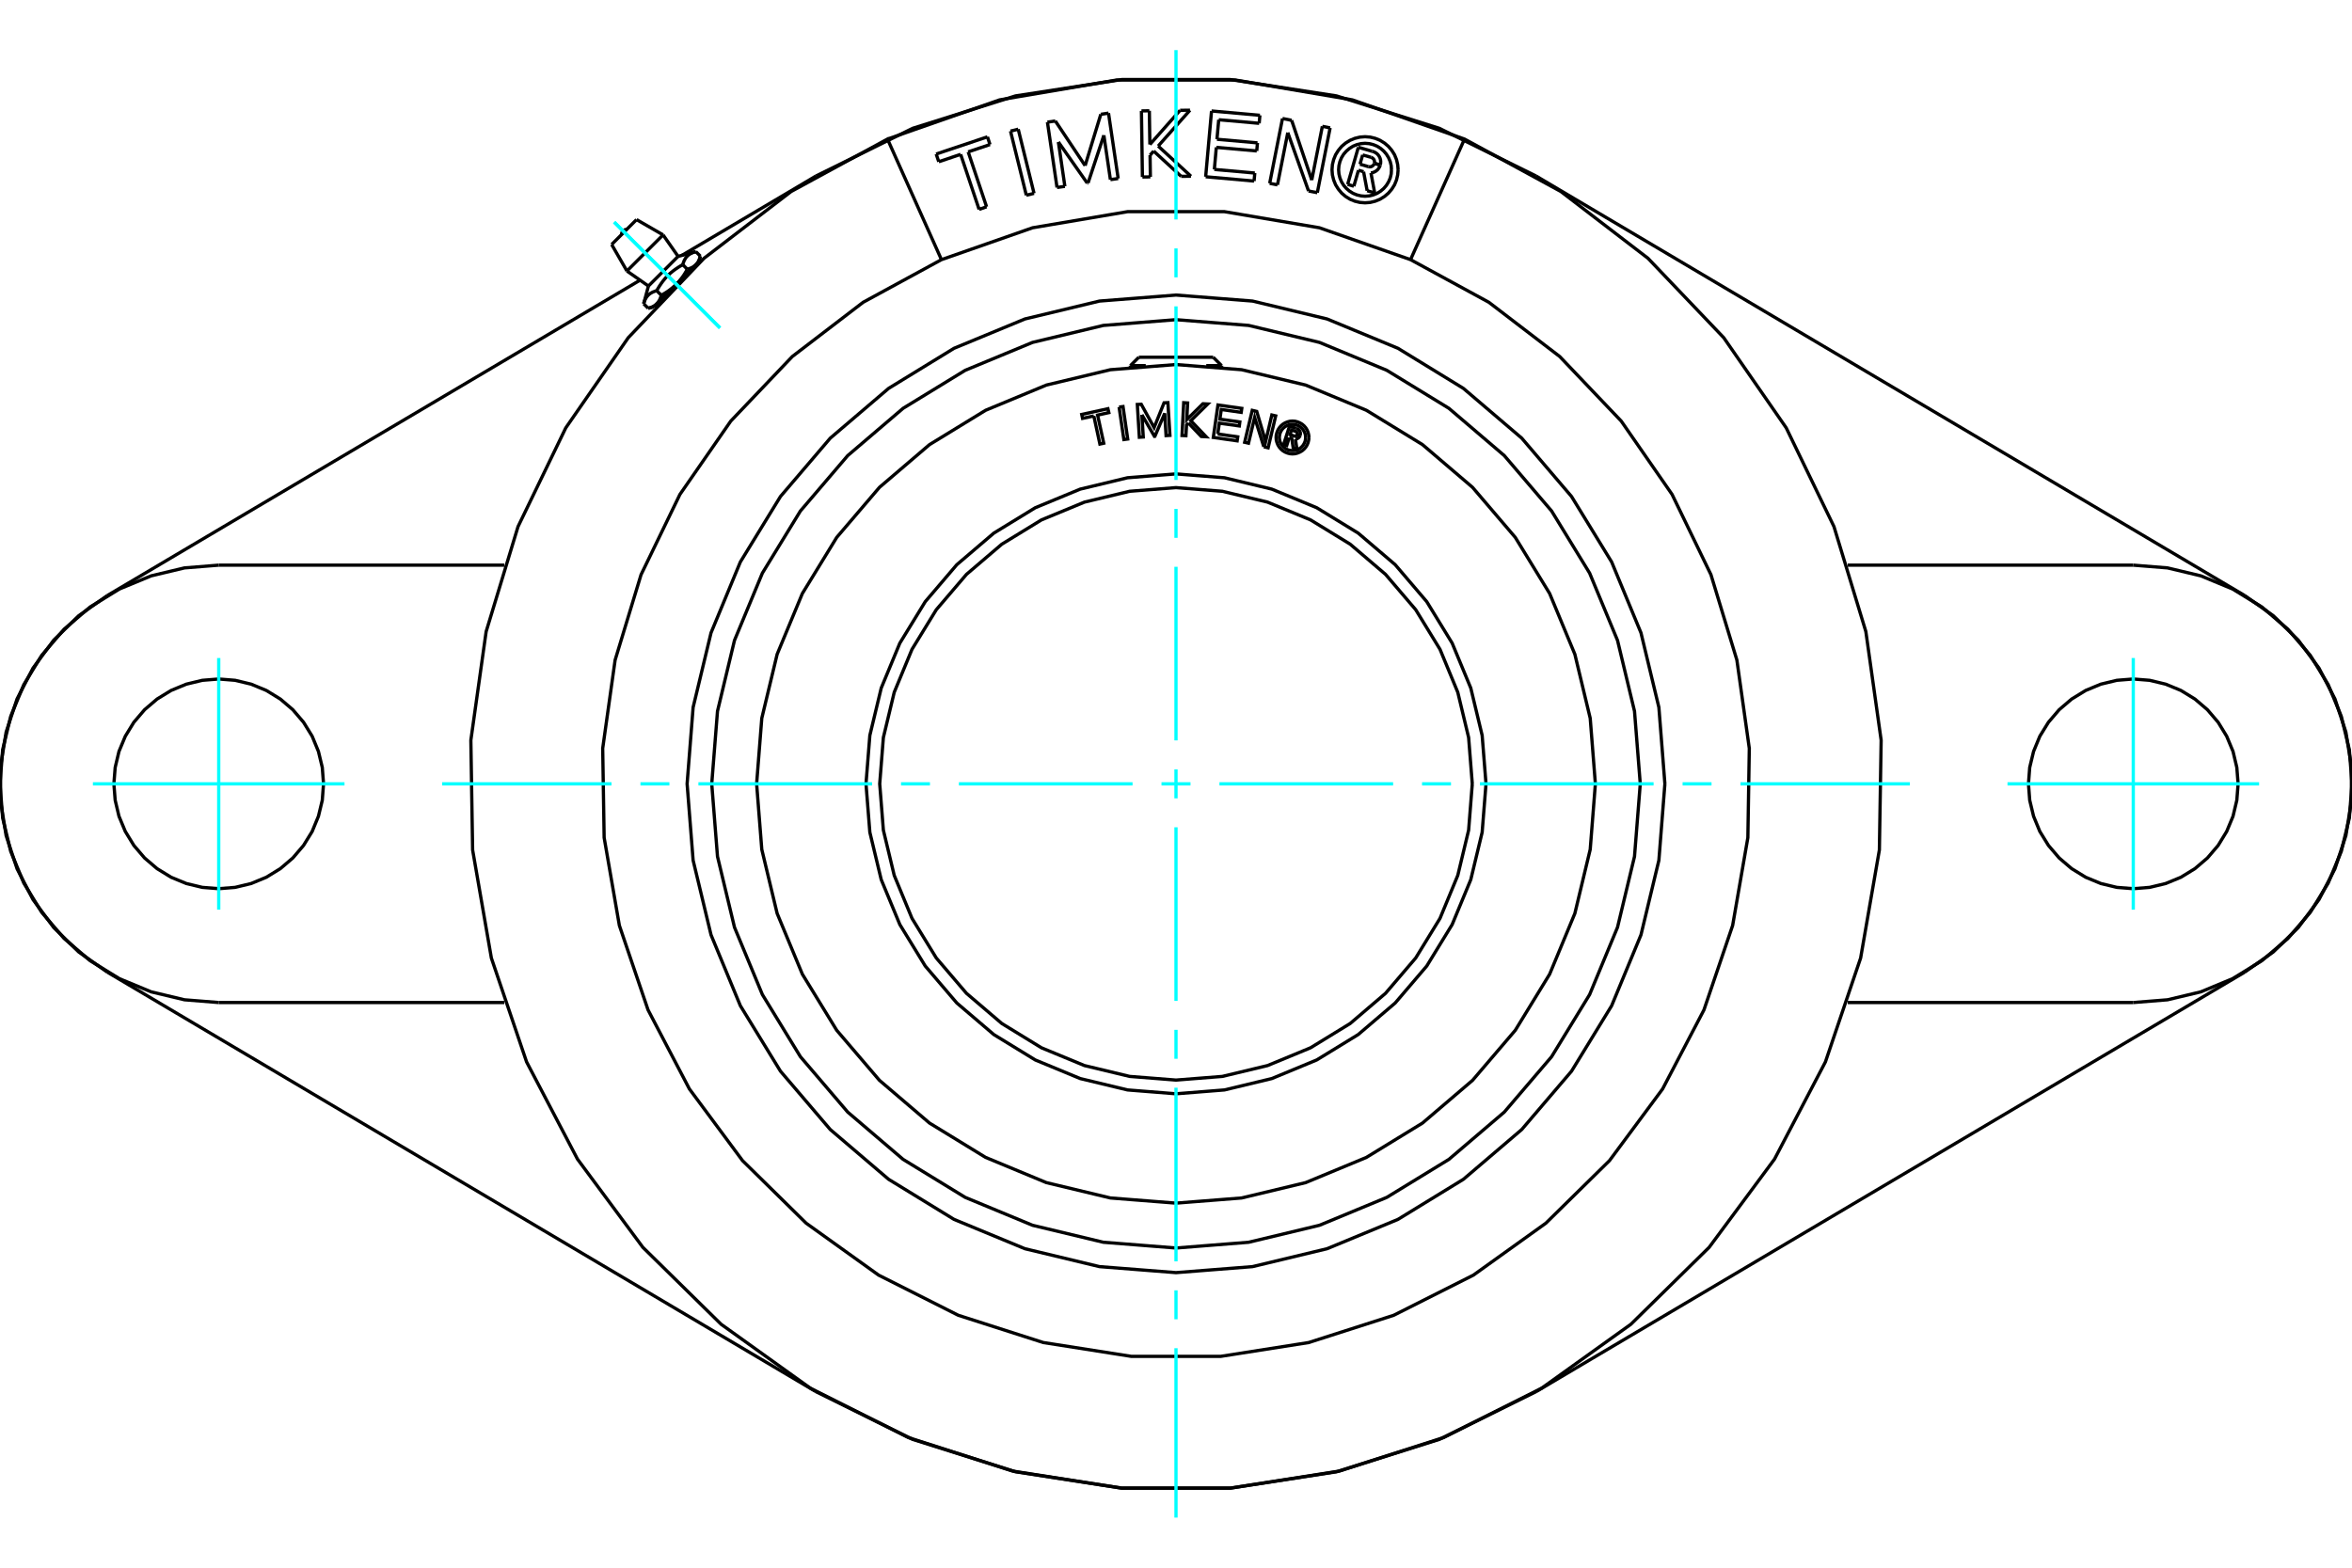 <?xml version="1.0" standalone="no"?>
<!DOCTYPE svg PUBLIC "-//W3C//DTD SVG 1.1//EN"
	"http://www.w3.org/Graphics/SVG/1.1/DTD/svg11.dtd">
<svg xmlns="http://www.w3.org/2000/svg" height="100%" width="100%" viewBox="0 0 36000 24000">
	<rect x="-1800" y="-1200" width="39600" height="26400" style="fill:#FFF"/>
	<g style="fill:none; fill-rule:evenodd" transform="matrix(1 0 0 1 0 0)">
		<g style="fill:none; stroke:#000; stroke-width:50; shape-rendering:geometricPrecision">
			<polyline points="19733,6700 19695,6820 19647,6805 19737,6525 19841,6558"/>
			<polyline points="19900,6665 19903,6651 19904,6638 19903,6624 19899,6611 19894,6599 19886,6588 19877,6578 19866,6569 19854,6563 19841,6558"/>
			<polyline points="19900,6665 19856,6650 19857,6645 19857,6639 19857,6633 19855,6627 19853,6622 19850,6617 19846,6613 19841,6609 19836,6606 19831,6604 19768,6584 19746,6654 19809,6675 19815,6676 19820,6676 19826,6676 19832,6675 19837,6672 19842,6670 19846,6666 19850,6662 19853,6657 19855,6651 19900,6666"/>
			<polyline points="19828,6723 19841,6721 19854,6716 19867,6709 19878,6701 19887,6690 19895,6679 19900,6666"/>
			<polyline points="19828,6723 19851,6876 19794,6857 19772,6712 19733,6700"/>
			<polyline points="18639,6644 18945,6688 18936,6749 18571,6697 18642,6200 19007,6252 18998,6313 18693,6269 18672,6417 18977,6460 18969,6521 18663,6478 18639,6644"/>
			<polyline points="17478,6350 17499,6690 17439,6694 17408,6192 17468,6189 17665,6546 17817,6167 17876,6164 17907,6665 17848,6669 17827,6328 17677,6679 17670,6680 17478,6350"/>
			<polyline points="16742,6368 16570,6405 16557,6345 16958,6257 16972,6317 16800,6355 16894,6785 16835,6798 16742,6368"/>
			<polyline points="17129,6232 17189,6224 17261,6721 17202,6729 17129,6232"/>
			<polyline points="18190,6476 18161,6506 18152,6670 18092,6667 18118,6165 18178,6169 18165,6424 18412,6181 18486,6185 18227,6440 18461,6686 18386,6682 18190,6476"/>
			<polyline points="19344,6840 19204,6391 19110,6785 19051,6771 19167,6282 19236,6299 19372,6758 19467,6353 19526,6367 19410,6856 19344,6840"/>
			<polyline points="20035,6697 20031,6658 20022,6620 20007,6583 19987,6550 19961,6520 19931,6494 19897,6474 19861,6459 19823,6449 19783,6446 19744,6449 19706,6459 19669,6474 19636,6494 19606,6520 19580,6550 19560,6583 19545,6620 19535,6658 19532,6697 19535,6737 19545,6775 19560,6812 19580,6845 19606,6875 19636,6901 19669,6921 19706,6936 19744,6946 19783,6949 19823,6946 19861,6936 19897,6921 19931,6901 19961,6875 19987,6845 20007,6812 20022,6775 20031,6737 20035,6697"/>
			<polyline points="19984,6697 19982,6666 19975,6635 19962,6606 19946,6579 19925,6555 19902,6535 19875,6518 19845,6506 19815,6499 19783,6497 19752,6499 19721,6506 19692,6518 19665,6535 19641,6555 19621,6579 19604,6606 19592,6635 19585,6666 19582,6697 19585,6729 19592,6760 19604,6789 19621,6816 19641,6840 19665,6860 19692,6877 19721,6889 19752,6896 19783,6898 19815,6896 19845,6889 19875,6877 19902,6860 19925,6840 19946,6816 19962,6789 19975,6760 19982,6729 19984,6697"/>
			<polyline points="22535,12000 22479,11291 22313,10599 22041,9941 21669,9334 21207,8793 20666,8331 20059,7959 19401,7687 18709,7521 18000,7465 17291,7521 16599,7687 15941,7959 15334,8331 14793,8793 14331,9334 13959,9941 13687,10599 13521,11291 13465,12000 13521,12709 13687,13401 13959,14059 14331,14666 14793,15207 15334,15669 15941,16041 16599,16313 17291,16479 18000,16535 18709,16479 19401,16313 20059,16041 20666,15669 21207,15207 21669,14666 22041,14059 22313,13401 22479,12709 22535,12000"/>
			<polyline points="22745,12000 22686,11258 22512,10534 22227,9846 21838,9211 21355,8645 20789,8162 20154,7773 19466,7488 18742,7314 18000,7255 17258,7314 16534,7488 15846,7773 15211,8162 14645,8645 14162,9211 13773,9846 13488,10534 13314,11258 13255,12000 13314,12742 13488,13466 13773,14154 14162,14789 14645,15355 15211,15838 15846,16227 16534,16512 17258,16686 18000,16745 18742,16686 19466,16512 20154,16227 20789,15838 21355,15355 21838,14789 22227,14154 22512,13466 22686,12742 22745,12000"/>
			<polyline points="24419,12000 24340,10996 24105,10016 23719,9086 23193,8227 22539,7461 21773,6807 20914,6281 19984,5895 19004,5660 18000,5581 16996,5660 16016,5895 15086,6281 14227,6807 13461,7461 12807,8227 12281,9086 11895,10016 11660,10996 11581,12000 11660,13004 11895,13984 12281,14914 12807,15773 13461,16539 14227,17193 15086,17719 16016,18105 16996,18340 18000,18419 19004,18340 19984,18105 20914,17719 21773,17193 22539,16539 23193,15773 23719,14914 24105,13984 24340,13004 24419,12000"/>
			<line x1="17302" y1="5598" x2="17537" y2="5598"/>
			<line x1="18463" y1="5598" x2="18698" y2="5598"/>
			<line x1="17431" y1="5469" x2="18569" y2="5469"/>
			<polyline points="25106,12000 25018,10888 24758,9804 24331,8774 23749,7823 23025,6975 22177,6251 21226,5669 20196,5242 19112,4982 18000,4894 16888,4982 15804,5242 14774,5669 13823,6251 12975,6975 12251,7823 11669,8774 11242,9804 10982,10888 10894,12000 10982,13112 11242,14196 11669,15226 12251,16177 12975,17025 13823,17749 14774,18331 15804,18758 16888,19018 18000,19106 19112,19018 20196,18758 21226,18331 22177,17749 23025,17025 23749,16177 24331,15226 24758,14196 25018,13112 25106,12000"/>
			<polyline points="25483,12000 25391,10829 25117,9688 24668,8603 24054,7601 23292,6708 22399,5946 21397,5332 20312,4883 19171,4609 18000,4517 16829,4609 15688,4883 14603,5332 13601,5946 12708,6708 11946,7601 11332,8603 10883,9688 10609,10829 10517,12000 10609,13171 10883,14312 11332,15397 11946,16399 12708,17292 13601,18054 14603,18668 15688,19117 16829,19391 18000,19483 19171,19391 20312,19117 21397,18668 22399,18054 23292,17292 24054,16399 24668,15397 25117,14312 25391,13171 25483,12000"/>
			<line x1="9362" y1="3743" x2="9743" y2="3362"/>
			<line x1="9596" y1="4149" x2="10149" y2="3596"/>
			<line x1="9925" y1="4379" x2="10379" y2="3925"/>
			<line x1="10651" y1="4053" x2="10697" y2="4006"/>
			<line x1="10352" y1="4352" x2="10651" y2="4053"/>
			<line x1="10053" y1="4651" x2="10352" y2="4352"/>
			<line x1="10006" y1="4697" x2="10053" y2="4651"/>
			<line x1="9852" y1="4650" x2="9922" y2="4720"/>
			<polyline points="10352,4352 10346,4357 10341,4362 10336,4367 10330,4373 10325,4378 10319,4383 10314,4388 10308,4393 10302,4398 10296,4403 10290,4408 10284,4412 10278,4417 10272,4422 10266,4427 10260,4432 10253,4436 10247,4441 10241,4446 10234,4451 10227,4455 10220,4460 10214,4465 10207,4469 10199,4474 10192,4479 10185,4483 10177,4488 10170,4492 10162,4497 10154,4502 10146,4506 10138,4511 10130,4516 10122,4520 10120,4525 10119,4531 10117,4535 10116,4540 10114,4545 10113,4550 10111,4554 10109,4559 10108,4563 10106,4567 10104,4571 10103,4575 10101,4579 10099,4583 10097,4587 10095,4591 10094,4595 10092,4598 10090,4602 10088,4605 10086,4609 10083,4612 10081,4615 10079,4619 10077,4622 10075,4625 10072,4628 10070,4631 10068,4634 10065,4637 10063,4640 10060,4643 10058,4646 10055,4648 10053,4651 10050,4654 10047,4656 10045,4659 10042,4661 10039,4664 10036,4666 10033,4668 10030,4671 10027,4673 10024,4675 10021,4677 10017,4679 10014,4682 10011,4684 10007,4686 10004,4688 10000,4690 9996,4692 9993,4694 9989,4695 9985,4697 9981,4699 9977,4701 9973,4703 9969,4704 9965,4706 9960,4708 9956,4709 9951,4711 9947,4712 9942,4714 9937,4715 9932,4717 9927,4718 9922,4720"/>
			<line x1="10052" y1="4451" x2="10122" y2="4520"/>
			<polyline points="9852,4650 9855,4640 9858,4630 9861,4621 9864,4612 9868,4603 9871,4595 9875,4587 9879,4579 9882,4572 9886,4565 9891,4558 9895,4552 9899,4545 9904,4539 9909,4533 9914,4528 9919,4522 9924,4517 9929,4512 9935,4507 9941,4502 9947,4497 9953,4493 9960,4489 9967,4485 9974,4481 9981,4477 9989,4473 9997,4469 10005,4466 10014,4463 10023,4459 10032,4456 10042,4453 10052,4451"/>
			<polyline points="10520,4122 10516,4130 10511,4138 10506,4146 10502,4154 10497,4162 10492,4170 10488,4177 10483,4185 10479,4192 10474,4199 10469,4207 10465,4214 10460,4220 10455,4227 10451,4234 10446,4241 10441,4247 10436,4253 10432,4260 10427,4266 10422,4272 10417,4278 10412,4284 10408,4290 10403,4296 10398,4302 10393,4308 10388,4314 10383,4319 10378,4325 10373,4330 10367,4336 10362,4341 10357,4346 10352,4352"/>
			<line x1="10451" y1="4052" x2="10520" y2="4122"/>
			<polyline points="10052,4451 10061,4434 10070,4418 10080,4402 10089,4387 10098,4373 10108,4359 10117,4345 10126,4332 10136,4319 10145,4306 10155,4294 10165,4282 10174,4270 10184,4259 10194,4247 10205,4236 10215,4226 10226,4215 10236,4205 10247,4194 10259,4184 10270,4174 10282,4165 10294,4155 10306,4145 10319,4136 10332,4126 10345,4117 10359,4108 10373,4098 10387,4089 10402,4080 10418,4070 10434,4061 10451,4052"/>
			<polyline points="10720,3922 10718,3927 10717,3932 10715,3937 10714,3942 10712,3947 10711,3951 10709,3956 10708,3960 10706,3965 10704,3969 10703,3973 10701,3977 10699,3981 10697,3985 10695,3989 10694,3993 10692,3996 10690,4000 10688,4004 10686,4007 10684,4011 10682,4014 10679,4017 10677,4021 10675,4024 10673,4027 10671,4030 10668,4033 10666,4036 10664,4039 10661,4042 10659,4045 10656,4047 10654,4050 10651,4053 10648,4055 10646,4058 10643,4060 10640,4063 10637,4065 10634,4068 10631,4070 10628,4072 10625,4075 10622,4077 10619,4079 10615,4081 10612,4083 10609,4086 10605,4088 10602,4090 10598,4092 10595,4094 10591,4095 10587,4097 10583,4099 10579,4101 10575,4103 10571,4104 10567,4106 10563,4108 10559,4109 10554,4111 10550,4113 10545,4114 10540,4116 10535,4117 10531,4119 10525,4120 10520,4122"/>
			<line x1="10650" y1="3852" x2="10720" y2="3922"/>
			<polyline points="10451,4052 10453,4042 10456,4032 10459,4023 10463,4014 10466,4005 10469,3997 10473,3989 10477,3981 10481,3974 10485,3967 10489,3960 10493,3953 10497,3947 10502,3941 10507,3935 10512,3929 10517,3924 10522,3919 10528,3914 10533,3909 10539,3904 10545,3899 10552,3895 10558,3891 10565,3886 10572,3882 10579,3879 10587,3875 10595,3871 10603,3868 10612,3864 10621,3861 10630,3858 10640,3855 10650,3852"/>
			<polyline points="1641,9118 1205,9426 824,9798 506,10227 261,10700 94,11207 9,11733 9,12267 94,12793 261,13300 506,13773 824,14202 1205,14574 1641,14882"/>
			<line x1="12490" y1="21306" x2="1641" y2="14882"/>
			<polyline points="12490,21306 13970,22036 15544,22532 17175,22783 18825,22783 20456,22532 22030,22036 23510,21306"/>
			<line x1="34359" y1="14882" x2="23510" y2="21306"/>
			<polyline points="34359,14882 34795,14574 35176,14202 35494,13773 35739,13300 35906,12793 35991,12267 35991,11733 35906,11207 35739,10700 35494,10227 35176,9798 34795,9426 34359,9118"/>
			<line x1="23510" y1="2694" x2="34359" y2="9118"/>
			<polyline points="23510,2694 22030,1964 20456,1468 18825,1217 17175,1217 15544,1468 13970,1964 12490,2694"/>
			<line x1="10438" y1="3909" x2="12490" y2="2694"/>
			<line x1="1641" y1="9118" x2="9797" y2="4289"/>
			<line x1="32652" y1="15348" x2="28282" y2="15348"/>
			<polyline points="32652,15348 33176,15306 33687,15184 34172,14983 34620,14708 35019,14367 35361,13968 35635,13520 35836,13034 35959,12524 36000,12000 35959,11476 35836,10966 35635,10480 35361,10032 35019,9633 34620,9292 34172,9017 33687,8816 33176,8694 32652,8652"/>
			<line x1="28282" y1="8652" x2="32652" y2="8652"/>
			<polyline points="34257,12000 34237,11749 34179,11504 34082,11271 33951,11057 33787,10865 33596,10702 33381,10570 33148,10474 32903,10415 32652,10395 32401,10415 32156,10474 31924,10570 31709,10702 31518,10865 31354,11057 31222,11271 31126,11504 31067,11749 31048,12000 31067,12251 31126,12496 31222,12729 31354,12943 31518,13135 31709,13298 31924,13430 32156,13526 32401,13585 32652,13605 32903,13585 33148,13526 33381,13430 33596,13298 33787,13135 33951,12943 34082,12729 34179,12496 34237,12251 34257,12000"/>
			<polyline points="3348,8652 2824,8694 2313,8816 1828,9017 1380,9292 981,9633 639,10032 365,10480 164,10966 41,11476 0,12000 41,12524 164,13034 365,13520 639,13968 981,14367 1380,14708 1828,14983 2313,15184 2824,15306 3348,15348"/>
			<polyline points="4952,12000 4933,11749 4874,11504 4778,11271 4646,11057 4482,10865 4291,10702 4076,10570 3844,10474 3599,10415 3348,10395 3097,10415 2852,10474 2619,10570 2404,10702 2213,10865 2049,11057 1918,11271 1821,11504 1763,11749 1743,12000 1763,12251 1821,12496 1918,12729 2049,12943 2213,13135 2404,13298 2619,13430 2852,13526 3097,13585 3348,13605 3599,13585 3844,13526 4076,13430 4291,13298 4482,13135 4646,12943 4778,12729 4874,12496 4933,12251 4952,12000"/>
			<line x1="3348" y1="8652" x2="7718" y2="8652"/>
			<line x1="7718" y1="15348" x2="3348" y2="15348"/>
			<line x1="22416" y1="2129" x2="21590" y2="3975"/>
			<polyline points="14410,3975 13211,4628 12127,5458 11185,6447 10407,7569 9812,8798 9415,10105 9225,11457 9247,12823 9480,14168 9919,15461 10552,16671 11365,17768 12339,18726 13448,19521 14668,20136 15968,20553 17317,20765 18683,20765 20032,20553 21332,20136 22552,19521 23661,18726 24635,17768 25448,16671 26081,15461 26520,14168 26753,12823 26775,11457 26585,10105 26188,8798 25593,7569 24815,6447 23873,5458 22789,4628 21590,3975"/>
			<polyline points="14410,3975 13584,2129 12109,2932 10776,3954 9617,5169 8660,6550 7929,8062 7441,9669 7207,11332 7234,13012 7521,14667 8060,16257 8839,17745 9839,19095 11037,20273 12402,21251 13902,22007 15501,22521 17160,22781 18840,22781 20499,22521 22098,22007 23598,21251 24963,20273 26161,19095 27161,17745 27940,16257 28479,14667 28766,13012 28793,11332 28559,9669 28071,8062 27340,6550 26383,5169 25224,3954 23891,2932 22416,2129 20700,1529 18909,1225 17091,1225 15300,1529 13584,2129"/>
			<polyline points="21590,3975 20195,3487 18739,3240 17261,3240 15805,3487 14410,3975"/>
			<polyline points="21298,2599 21294,2536 21279,2474 21254,2415 21221,2361 21180,2313 21132,2272 21078,2238 21019,2214 20957,2199 20894,2194 20831,2199 20769,2214 20710,2238 20656,2272 20608,2313 20566,2361 20533,2415 20509,2474 20494,2536 20489,2599 20494,2662 20509,2724 20533,2783 20566,2837 20608,2885 20656,2926 20710,2960 20769,2984 20831,2999 20894,3004 20957,2999 21019,2984 21078,2960 21132,2926 21180,2885 21221,2837 21254,2783 21279,2724 21294,2662 21298,2599"/>
			<polyline points="21400,2599 21393,2520 21375,2443 21345,2369 21303,2302 21251,2241 21191,2190 21123,2148 21050,2118 20973,2099 20894,2093 20815,2099 20737,2118 20664,2148 20596,2190 20536,2241 20485,2302 20443,2369 20413,2443 20394,2520 20388,2599 20394,2678 20413,2755 20443,2829 20485,2896 20536,2957 20596,3008 20664,3050 20737,3080 20815,3099 20894,3105 20973,3099 21050,3080 21123,3050 21191,3008 21251,2957 21303,2896 21345,2829 21375,2755 21393,2678 21400,2599"/>
			<line x1="20029" y1="2924" x2="19711" y2="2030"/>
			<line x1="20163" y1="2950" x2="20029" y2="2924"/>
			<line x1="20359" y1="1958" x2="20163" y2="2950"/>
			<line x1="20240" y1="1934" x2="20359" y2="1958"/>
			<line x1="20078" y1="2756" x2="20240" y2="1934"/>
			<line x1="19770" y1="1842" x2="20078" y2="2756"/>
			<line x1="19630" y1="1814" x2="19770" y2="1842"/>
			<line x1="19434" y1="2807" x2="19630" y2="1814"/>
			<line x1="19553" y1="2830" x2="19434" y2="2807"/>
			<line x1="19711" y1="2030" x2="19553" y2="2830"/>
			<line x1="17658" y1="2313" x2="17603" y2="2376"/>
			<line x1="18079" y1="2700" x2="17658" y2="2313"/>
			<line x1="18229" y1="2698" x2="18079" y2="2700"/>
			<line x1="17727" y1="2236" x2="18229" y2="2698"/>
			<line x1="18214" y1="1687" x2="17727" y2="2236"/>
			<line x1="18063" y1="1689" x2="18214" y2="1687"/>
			<line x1="17600" y1="2212" x2="18063" y2="1689"/>
			<line x1="17592" y1="1696" x2="17600" y2="2212"/>
			<line x1="17471" y1="1698" x2="17592" y2="1696"/>
			<line x1="17486" y1="2710" x2="17471" y2="1698"/>
			<line x1="17608" y1="2708" x2="17486" y2="2710"/>
			<line x1="17603" y1="2376" x2="17608" y2="2708"/>
			<line x1="15467" y1="2007" x2="15585" y2="1978"/>
			<line x1="15709" y1="2989" x2="15467" y2="2007"/>
			<line x1="15827" y1="2960" x2="15709" y2="2989"/>
			<line x1="15585" y1="1978" x2="15827" y2="2960"/>
			<line x1="14704" y1="2363" x2="14369" y2="2476"/>
			<line x1="14986" y1="3205" x2="14704" y2="2363"/>
			<line x1="15101" y1="3166" x2="14986" y2="3205"/>
			<line x1="14819" y1="2325" x2="15101" y2="3166"/>
			<line x1="15153" y1="2213" x2="14819" y2="2325"/>
			<line x1="15114" y1="2095" x2="15153" y2="2213"/>
			<line x1="14329" y1="2358" x2="15114" y2="2095"/>
			<line x1="14369" y1="2476" x2="14329" y2="2358"/>
			<line x1="16200" y1="2174" x2="16299" y2="2853"/>
			<line x1="16641" y1="2803" x2="16200" y2="2174"/>
			<line x1="16654" y1="2801" x2="16641" y2="2803"/>
			<line x1="16896" y1="2071" x2="16654" y2="2801"/>
			<line x1="16996" y1="2750" x2="16896" y2="2071"/>
			<line x1="17115" y1="2733" x2="16996" y2="2750"/>
			<line x1="16967" y1="1732" x2="17115" y2="2733"/>
			<line x1="16849" y1="1750" x2="16967" y2="1732"/>
			<line x1="16609" y1="2536" x2="16849" y2="1750"/>
			<line x1="16153" y1="1852" x2="16609" y2="2536"/>
			<line x1="16032" y1="1870" x2="16153" y2="1852"/>
			<line x1="16179" y1="2870" x2="16032" y2="1870"/>
			<line x1="16299" y1="2853" x2="16179" y2="2870"/>
			<line x1="18587" y1="2594" x2="19206" y2="2649"/>
			<line x1="18617" y1="2256" x2="18587" y2="2594"/>
			<line x1="19236" y1="2311" x2="18617" y2="2256"/>
			<line x1="19247" y1="2187" x2="19236" y2="2311"/>
			<line x1="18627" y1="2132" x2="19247" y2="2187"/>
			<line x1="18654" y1="1833" x2="18627" y2="2132"/>
			<line x1="19273" y1="1888" x2="18654" y2="1833"/>
			<line x1="19284" y1="1765" x2="19273" y2="1888"/>
			<line x1="18544" y1="1699" x2="19284" y2="1765"/>
			<line x1="18454" y1="2706" x2="18544" y2="1699"/>
			<line x1="19195" y1="2772" x2="18454" y2="2706"/>
			<line x1="19206" y1="2649" x2="19195" y2="2772"/>
			<line x1="20793" y1="2606" x2="20722" y2="2851"/>
			<line x1="20871" y1="2629" x2="20793" y2="2606"/>
			<line x1="20926" y1="2920" x2="20871" y2="2629"/>
			<line x1="21041" y1="2953" x2="20926" y2="2920"/>
			<line x1="20984" y1="2648" x2="21041" y2="2953"/>
			<polyline points="20984,2648 21012,2642 21038,2632 21062,2618 21084,2600 21102,2578 21116,2554 21127,2528"/>
			<line x1="21036" y1="2502" x2="21127" y2="2528"/>
			<polyline points="20944,2551 20956,2554 20967,2554 20978,2553 20990,2550 21000,2545 21010,2539 21018,2531 21026,2523 21031,2513 21036,2502"/>
			<line x1="20816" y1="2514" x2="20944" y2="2551"/>
			<line x1="20857" y1="2372" x2="20816" y2="2514"/>
			<line x1="20984" y1="2408" x2="20857" y2="2372"/>
			<polyline points="21036,2499 21039,2488 21039,2476 21037,2465 21034,2453 21029,2443 21022,2433 21014,2425 21005,2418 20995,2412 20984,2408"/>
			<line x1="21127" y1="2526" x2="21036" y2="2499"/>
			<polyline points="21127,2526 21132,2499 21133,2471 21130,2444 21122,2418 21110,2394 21094,2371 21075,2352 21052,2336 21028,2324 21002,2316"/>
			<line x1="20791" y1="2255" x2="21002" y2="2316"/>
			<line x1="20627" y1="2823" x2="20791" y2="2255"/>
			<line x1="20722" y1="2851" x2="20627" y2="2823"/>
			<line x1="17302" y1="5598" x2="17302" y2="5619"/>
			<line x1="18698" y1="5619" x2="18698" y2="5598"/>
			<line x1="17431" y1="5469" x2="17302" y2="5598"/>
			<line x1="18698" y1="5598" x2="18569" y2="5469"/>
			<line x1="9362" y1="3743" x2="9596" y2="4149"/>
			<line x1="10149" y1="3596" x2="9743" y2="3362"/>
			<line x1="9596" y1="4149" x2="9925" y2="4379"/>
			<line x1="10379" y1="3925" x2="10149" y2="3596"/>
			<line x1="10056" y1="4648" x2="10063" y2="4656"/>
			<line x1="10656" y1="4063" x2="10648" y2="4056"/>
			<line x1="9922" y1="4720" x2="10006" y2="4697"/>
			<line x1="10697" y1="4006" x2="10720" y2="3922"/>
			<line x1="9925" y1="4379" x2="9852" y2="4650"/>
			<line x1="10650" y1="3852" x2="10379" y2="3925"/>
			<polyline points="9592,3513 9580,3514 9568,3517 9556,3521 9545,3528 9536,3536 9528,3545 9521,3556 9517,3568 9514,3580 9513,3592"/>
		</g>
		<g style="fill:none; stroke:#0FF; stroke-width:50; shape-rendering:geometricPrecision">
			<line x1="18000" y1="23233" x2="18000" y2="20640"/>
			<line x1="18000" y1="20197" x2="18000" y2="19754"/>
			<line x1="18000" y1="19310" x2="18000" y2="16652"/>
			<line x1="18000" y1="16209" x2="18000" y2="15766"/>
			<line x1="18000" y1="15323" x2="18000" y2="12665"/>
			<line x1="18000" y1="12222" x2="18000" y2="11778"/>
			<line x1="18000" y1="11335" x2="18000" y2="8677"/>
			<line x1="18000" y1="8234" x2="18000" y2="7791"/>
			<line x1="18000" y1="7348" x2="18000" y2="4690"/>
			<line x1="18000" y1="4246" x2="18000" y2="3803"/>
			<line x1="18000" y1="3360" x2="18000" y2="767"/>
			<line x1="6767" y1="12000" x2="9360" y2="12000"/>
			<line x1="9803" y1="12000" x2="10246" y2="12000"/>
			<line x1="10690" y1="12000" x2="13348" y2="12000"/>
			<line x1="13791" y1="12000" x2="14234" y2="12000"/>
			<line x1="14677" y1="12000" x2="17335" y2="12000"/>
			<line x1="17778" y1="12000" x2="18222" y2="12000"/>
			<line x1="18665" y1="12000" x2="21323" y2="12000"/>
			<line x1="21766" y1="12000" x2="22209" y2="12000"/>
			<line x1="22652" y1="12000" x2="25310" y2="12000"/>
			<line x1="25754" y1="12000" x2="26197" y2="12000"/>
			<line x1="26640" y1="12000" x2="29233" y2="12000"/>
			<line x1="3348" y1="10074" x2="3348" y2="13926"/>
			<line x1="1422" y1="12000" x2="5273" y2="12000"/>
			<line x1="32652" y1="13926" x2="32652" y2="10074"/>
			<line x1="30727" y1="12000" x2="34578" y2="12000"/>
			<line x1="11020" y1="5020" x2="9401" y2="3401"/>
			<line x1="11020" y1="5020" x2="9401" y2="3401"/>
		</g>
	</g>
</svg>
